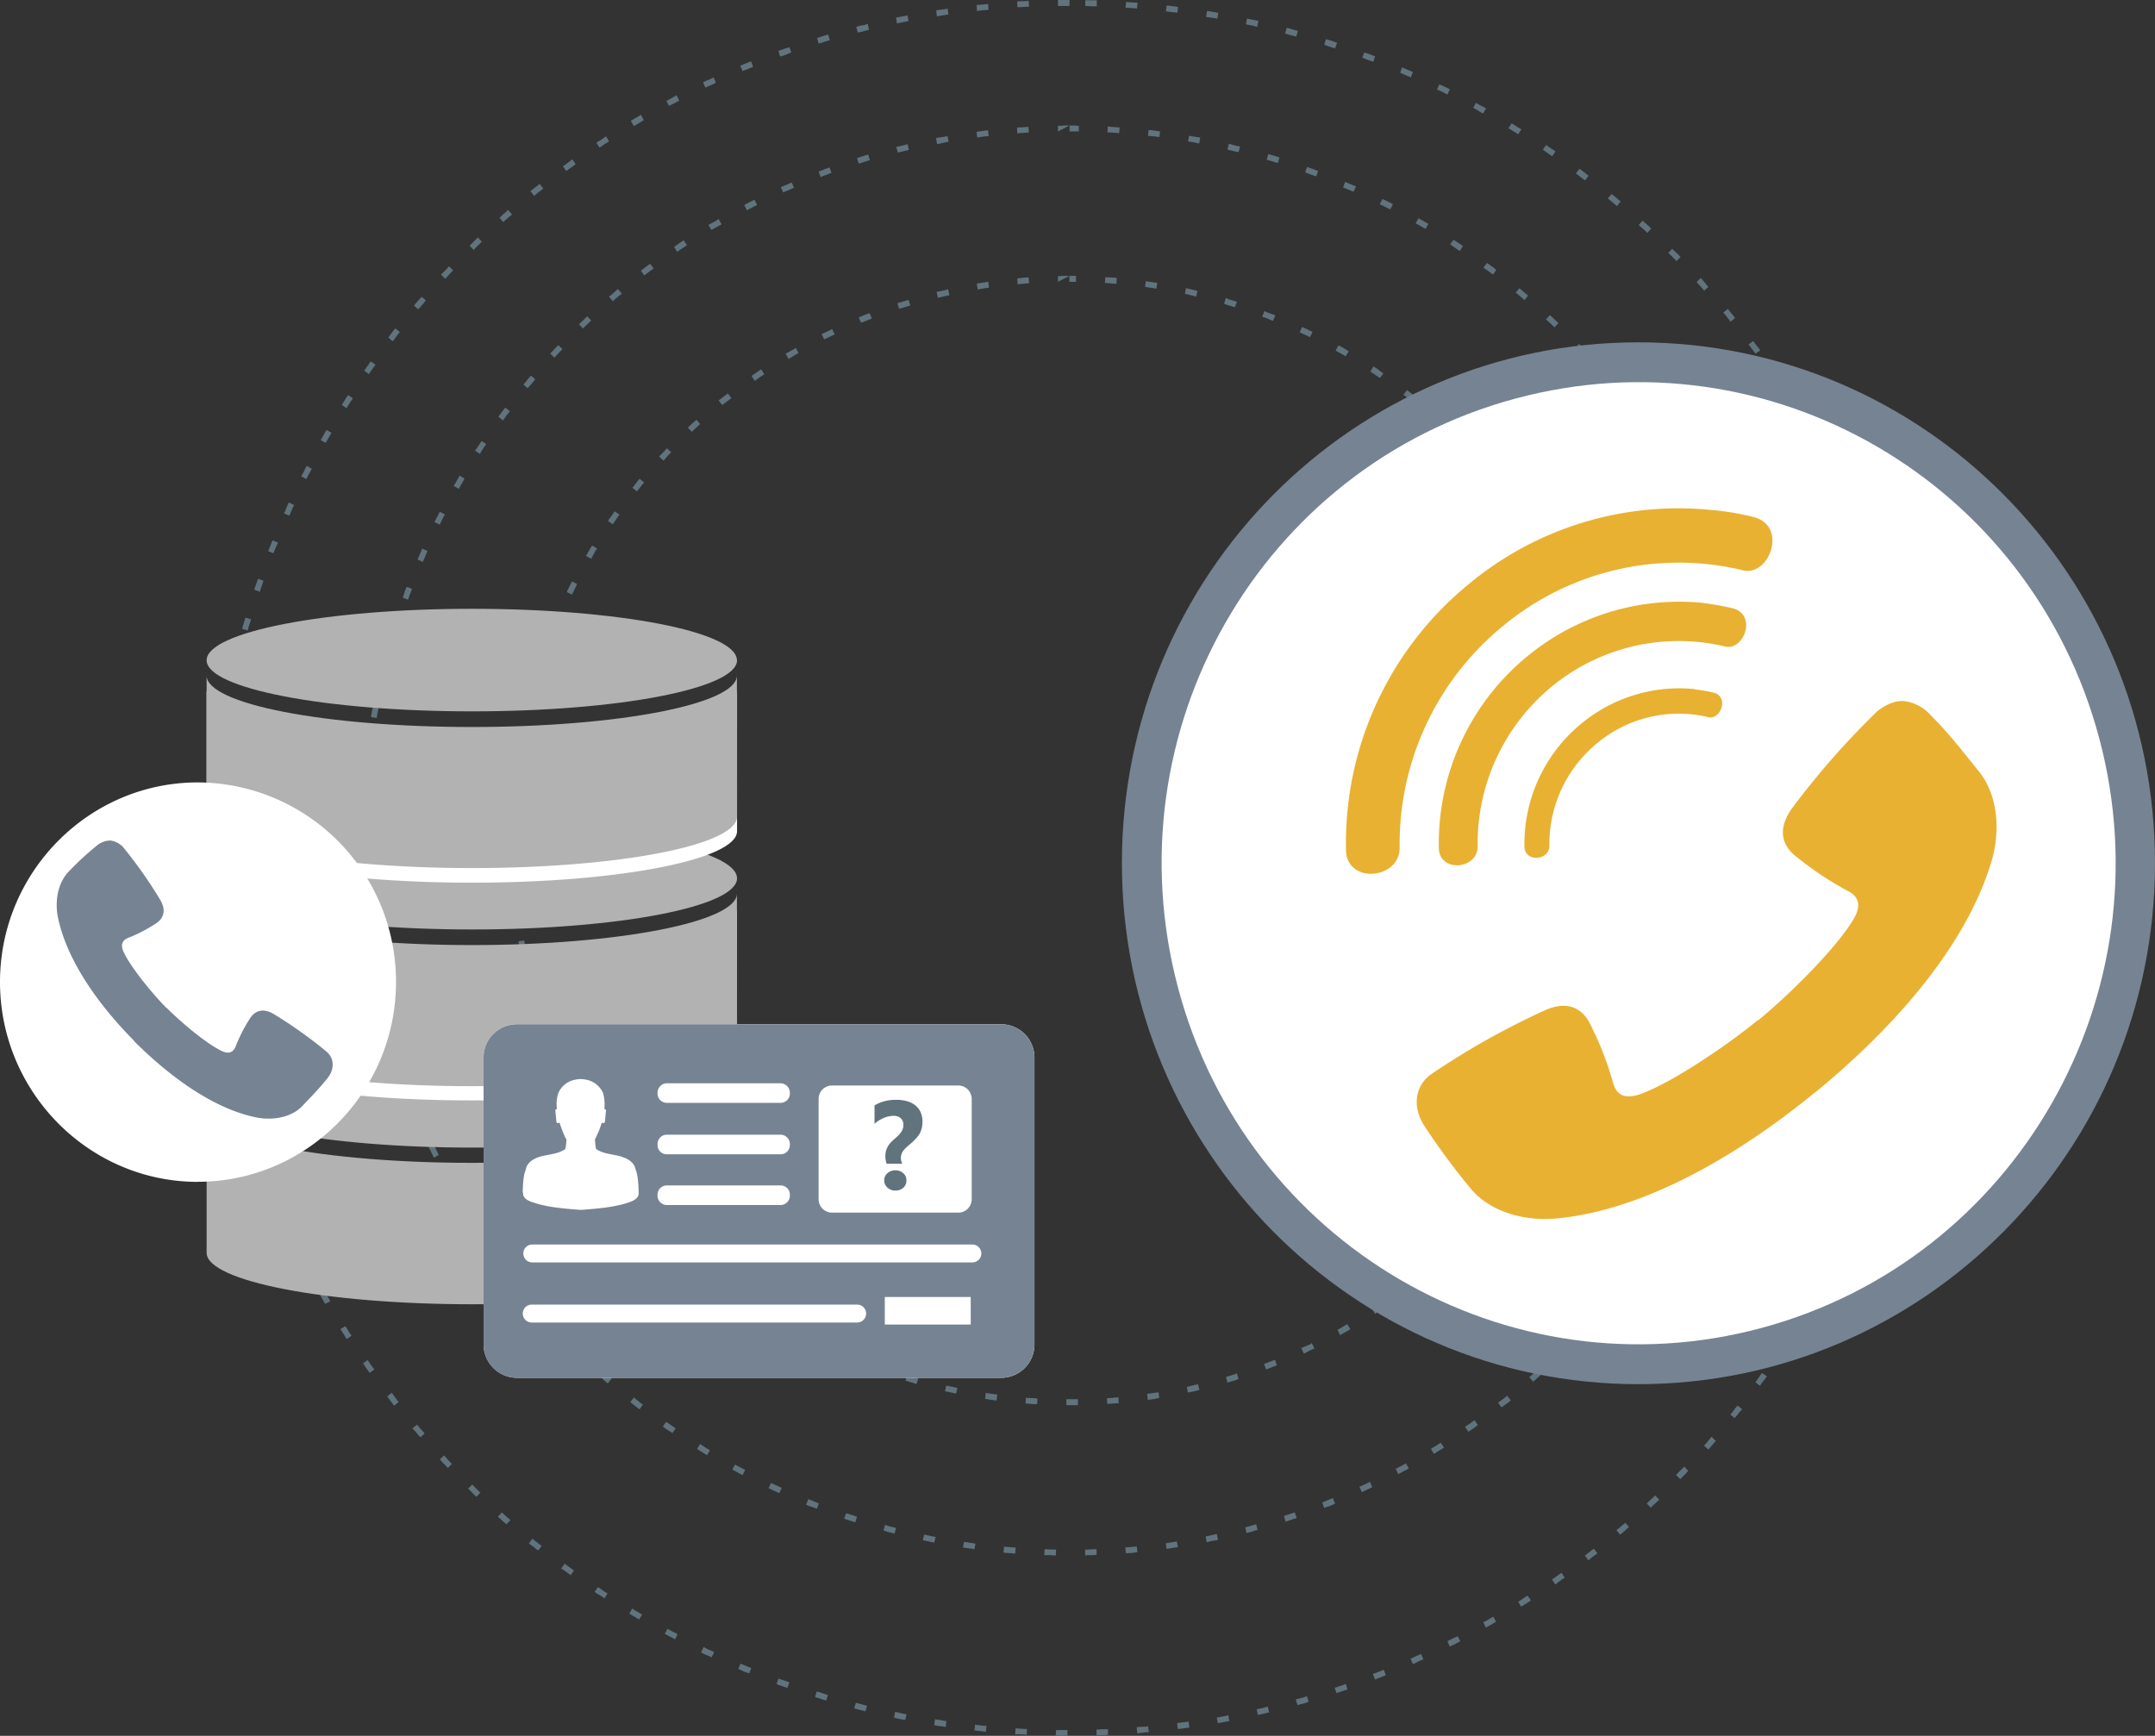 <svg id="Layer_2" data-name="Layer 2" xmlns="http://www.w3.org/2000/svg" viewBox="0 0 509.89 410.73"><rect x="0" y="0" width="509.89" height="410.73" fill="#333333" stroke="none"/><defs><style>.cls-1{fill:#61737d;}.cls-2{fill:#b3b2b3;}.cls-3{fill:#fff;}.cls-4,.cls-5{fill:#768392;}.cls-5{stroke:#768392;stroke-miterlimit:10;stroke-width:1.52px;}.cls-6{fill:#e9b132;}</style></defs><title>ivr</title><path class="cls-1" d="M251.43,117.32V116l1-.08h1.71v1.41h1.56v-1.41h-1.56m0,1.41h-2.73m11.14.24.08-1.34h0l1.71.08,1,.08-.08,1.41-1-.07-1.71-.16Zm9.5.94.16-1.33.47.07,1.63.24.62.08-.23,1.41-.62-.15-1.64-.24Zm9.43,1.65.23-1.33.7.15,1.64.4.39.07-.31,1.34-.39-.08-1.56-.39Zm9.27,2.36.38-1.34.86.32,1.56.47.23.08-.46,1.25h-.16l-1.56-.47Zm9,3.06.54-1.33.86.39,1.56.55.16.08-.55,1.25h-.16l-1.48-.63Zm8.88,3.69.54-1.25.94.39,1.4.7.16.08-.63,1.26-.07-.08-1.48-.7Zm8.49,4.32.7-1.25.86.47,1.4.86.15.08-.7,1.18-.15-.08-1.41-.79Zm8.25,4.95.7-1.18.78.47,1.33,1,.23.15-.78,1.1-.23-.15-1.33-.87Zm7.79,5.5.86-1.1.62.47,1.25,1,.31.24-.86,1.1-.31-.24-1.24-1Zm7.4,6.13.94-1,.46.4,1.25,1.1.31.31-.93,1-.32-.31-1.16-1Zm6.93,6.59,1-.94.38.39,1.1,1.18.46.4-1,.94-.47-.39-1.09-1.18ZM354,163.9l1.09-.94.23.39,1.09,1.18.47.63-1.09.86-.47-.63-1-1.17Zm6,7.54,1.09-.78.16.23.93,1.34.47.63-1.09.86-.47-.71-.93-1.33Zm5.3,8,1.17-.78.15.23.86,1.34.47.86-1.17.71-.47-.86-.85-1.34Zm4.83,8.33,1.17-.63.08.16.77,1.41.47.87-1.24.63-.47-.87-.7-1.41Zm4.13,8.64,1.24-.55.08.16.62,1.49.39.94-1.24.55-.39-.94-.63-1.49Zm3.5,9,1.33-.47.07.16.55,1.57.23.86-1.24.48-.32-1-.54-1.49Zm2.88,9.19,1.33-.39.08.32.38,1.57.24.78-1.33.39-.23-.86-.39-1.57Zm2.18,9.35,1.33-.23.15.47.24,1.65.15.62-1.4.24-.08-.63-.31-1.57Zm1.48,9.51,1.41-.16.07.86.16,1.65v.32l-1.32.08V236l-.24-1.65Zm.78,9.66,1.4-.08.08,1.26v1.49l-1.32.08-.08-1.5Zm.16,9.66h1.32v1.88l-.08.87h-1.32v-.94l.08-1.65Zm-.62,9.58,1.4.16-.08.63-.16,1.65-.07.47-1.33-.16v-.47l.24-1.65ZM383.37,272l1.4.24-.23.94-.24,1.65-.07.16-1.33-.31v-.08l.31-1.65Zm-1.95,9.43,1.33.31-.32,1.18-.38,1.5-1.33-.32.39-1.49Zm-2.65,9.27,1.33.39-.39,1.34-.47,1.33-1.32-.47.46-1.33Zm-3.27,9,1.25.55-.55,1.26-.54,1.26-1.25-.55L375,301Zm-4,8.8,1.25.63-.63,1.25-.62,1.18-1.25-.63.63-1.17Zm-4.59,8.4,1.16.79-.62,1.1-.78,1.26-1.17-.79.78-1.18Zm-5.14,8.17,1.09.79-.71,1-.85,1.26-1.09-.87.85-1.18Zm-5.77,7.7,1.09.86-.7.87-1.09,1.26h0l-1-.87v-.08l1-1.18ZM349.72,340l1,.94-.7.79-1.1,1.1-.07.15-1-1,.08-.08,1.09-1.1ZM343,346.84l.93,1-.62.55-1.25,1.1-.15.16-.94-1,.24-.16,1.16-1.1Zm-7.25,6.21.86,1.1-.62.47-1.25,1-.31.23-.86-1.1.32-.23,1.24-1ZM328,358.78l.78,1.18-.54.39-1.33.87-.46.31-.7-1.18.38-.31,1.33-.87Zm-8.1,5.18.7,1.18-.46.32-1.4.78-.55.32-.62-1.26.46-.24,1.41-.86Zm-8.41,4.48.63,1.26-.55.23-1.4.71-.55.32-.62-1.34.55-.24,1.48-.62Zm-8.72,3.93.47,1.33-.47.16-1.56.63-.54.16-.47-1.26.54-.24,1.48-.54Zm-9,3.22.39,1.34-.54.23-1.56.47-.54.16-.32-1.34.47-.15,1.56-.47Zm-9.19,2.59.32,1.34-.78.23-1.64.32-.31.08-.23-1.34.31-.08,1.56-.39Zm-9.34,1.89.15,1.33-1,.24-1.63.23h-.08l-.16-1.41h0l1.64-.24Zm-9.5,1.18.07,1.41-1.4.08-1.32.08-.08-1.34,1.32-.08Zm-9.58.47v1.41h-2.73v-1.41h2.73Zm-9.58-.16-.08,1.33h-.78l-1.71-.15h-.24l.08-1.42.23.08,1.72.08Zm-9.5-.94-.16,1.41-1.25-.16-1.48-.23.16-1.42,1.56.24Zm-9.43-1.57-.31,1.33-1.48-.31-1.17-.24.31-1.33,1.17.23Zm-9.27-2.28-.39,1.33h-.07l-1.56-.47-1-.31.38-1.34,1,.32,1.56.47Zm-9.11-3-.47,1.34-.15-.08-1.48-.55-.94-.39.47-1.26.94.31,1.47.55Zm-8.88-3.61-.54,1.26-.16-.08-1.48-.71-.86-.39.63-1.26.85.39,1.41.71Zm-8.57-4.32-.62,1.26L191,367l-1.41-.79-.85-.47.7-1.26.85.55,1.41.71ZM183.6,361l-.78,1.18-.08-.08-1.32-.86-.86-.63.7-1.1.93.55,1.33.86Zm-7.87-5.5-.86,1.1-1.24-.94-.94-.71.86-1.1.93.71Zm-7.48-6.05-.85,1-1.09-.94-1-.86.94-1,.93.86Zm-6.93-6.59-1,1-.94-1-1-1,1-.94,1,1Zm-6.54-7.07-1,.94-.78-.94-1-1.18,1-.95,1,1.18Zm-6-7.54-1.09.86-.62-.94-.94-1.26-.07-.08,1.16-.78v.07l.94,1.26Zm-5.37-7.94-1.17.79-.54-.87-.86-1.41-.08-.16,1.17-.7.08.15.85,1.34ZM138.58,312l-1.25.7-.39-.86-.77-1.42-.08-.23,1.24-.63.08.24.7,1.41Zm-4.21-8.64-1.24.55-.39-.87-.62-1.49-.08-.16,1.24-.55.08.16.62,1.49Zm-3.58-9-1.32.47-.31-.94-.55-1.49v-.16l1.25-.47.07.16.55,1.57Zm-2.88-9.19-1.32.39-.32-1-.39-1.65h-.07l1.4-.31h0l.39,1.57Zm-2.26-9.35-1.32.24-.31-1.26-.24-1.41,1.33-.24.31,1.42Zm-1.56-9.5-1.32.16-.23-1.65-.08-1.1,1.32-.16.16,1.1Zm-.85-9.58-1.33.07-.08-.39-.07-1.73V254h1.4v.63l.08,1.72Zm-.16-9.67-1.4-.07.08-.95v-1.8l1.4.08v.07l-.08,1.73Zm.55-9.66-1.41-.08.16-1.49.16-1.33,1.32.15L123.7,236Zm1.16-9.5-1.32-.24v-.15l.31-1.65.16-.95,1.32.24-.15.94-.32,1.65Zm1.95-9.51-1.4-.31.08-.31.46-1.65.16-.71,1.32.31-.15.71-.39,1.65Zm2.57-9.26-1.32-.4.15-.55.47-1.49.23-.63,1.33.47-.24.55-.46,1.57Zm3.19-9-1.24-.55.23-.55.63-1.49.23-.55,1.25.55-.24.55-.62,1.49Zm3.9-8.79-1.17-.63.23-.55.71-1.42.31-.55,1.17.63-.24.55-.7,1.42Zm4.59-8.49-1.24-.7.31-.48.78-1.41.39-.55,1.17.71L142,181l-.78,1.41Zm5.07-8.17-1.09-.78.23-.4.93-1.25.39-.63,1.17.79-.47.62-.85,1.26Zm5.76-7.77-1.09-.87.23-.23.94-1.26.54-.63,1.09.87-.54.62-1,1.26Zm6.23-7.31-1-.94.15-.16,1.09-1.1.63-.7,1,.94-.7.71-1,1.17Zm6.78-6.75-.94-1v-.08l1.17-1.1.86-.71.85,1-.77.71-1.17,1.1Zm7.16-6.37-.85-1.1,1.24-.94.94-.71.85,1.1-.93.71Zm7.71-5.73-.78-1.18,1.17-.78,1.09-.79.78,1.18-1.09.71Zm8-5.18-.7-1.26,1.17-.63,1.25-.71.62,1.18-1.17.71Zm8.42-4.64-.63-1.25,1.25-.56,1.25-.62.62,1.25-1.33.63Zm8.72-3.93-.55-1.25,1.25-.55,1.32-.47.55,1.25-1.32.55Zm9-3.29-.39-1.34,1.32-.39,1.32-.4.39,1.34-1.32.39Zm9.19-2.6-.32-1.41,1.56-.31,1.17-.32.31,1.41-1.17.24Zm9.42-2-.23-1.34.15-.07,1.64-.24.93-.16.16,1.42-.86.08-1.63.31Zm9.42-1.26-.07-1.33.54-.08,1.64-.16h.54l.08,1.34-.55.08-1.63.15Z" transform="translate(-1.11 -50.64)"/><path class="cls-1" d="M251.43,81.74V80.41H252l1.09-.08h1.09v1.41h2.18V80.41h0l-1.09-.08h-1.09m0,1.41h-2.73m11.69.24.07-1.42.71.08,1,.08,1.09.08-.08,1.33-1.09-.08-1-.07Zm9.58.78.15-1.33h.55l1.09.15,1,.16h.08l-.16,1.34h-.08l-1-.16-1.09-.08Zm9.5,1.34.23-1.34.39.08,1,.16,1.09.15.16.08-.23,1.34h-.24l-1-.24-1-.15ZM291.54,86l.32-1.33H292l1,.31,1,.24.54.08-.39,1.33-.47-.08-1-.23-1-.24Zm9.27,2.44.39-1.34.86.24,1,.31.78.24-.39,1.33-.78-.23-1-.32Zm9.11,3,.47-1.33.47.23,1,.32.94.39H313l-.47,1.33-.15-.07L311.4,92l-1-.39Zm9,3.46.47-1.26.08.08,1.87.79.62.23L321.37,96l-.62-.24-1.87-.78Zm8.65,4.08.62-1.25.54.23,1.87.94.08.08-.62,1.18h-.08l-1.87-.94Zm8.49,4.48.7-1.18.93.55,1.4.79-.7,1.18L337,104Zm8.17,5,.78-1.1,1.33.86.93.63-.78,1.18-.93-.63Zm7.87,5.5.86-1.1h0l1.63,1.18.55.47-.78,1.1-.62-.48-1.64-1.17Zm7.63,5.89.86-1,.31.23,1.56,1.34.23.15-.93,1.1-.16-.23L360,120.07Zm7.17,6.36.93-1,.63.55,1.4,1.33-.94,1-1.4-1.34Zm6.85,6.76,1-.95.86.87,1,1.1-1,.94-1-1.1Zm6.47,7.06,1.09-.86,1,1.26.7.86-1,.87-.7-.79Zm6.07,7.55,1.09-.87v.08l1.25,1.57.39.55-1.09.86-.39-.55-1.25-1.57Zm5.61,7.77,1.09-.71.31.4,1.09,1.73.16.15-1.17.79-.08-.24-1.17-1.65Zm5.14,8.17,1.17-.71.46.87.94,1.49-1.17.71-.93-1.5Zm4.67,8.41,1.25-.63.62,1.33.62,1.18-1.24.55-.55-1.1Zm4.21,8.71,1.24-.62.78,1.88.31.71-1.24.55-.31-.71Zm3.66,8.88,1.32-.47.16.47.39.94.31,1,.08.16-1.33.47v-.15l-.39-1-.39-.94Zm3.19,9.11,1.33-.39v.08l.31,1,.31.94.15.55-1.32.47-.16-.63-.31-.94-.31-1Zm2.65,9.27,1.32-.31.16.78.31,1,.16.87-1.33.31-.23-.86-.23-1Zm2.1,9.43,1.33-.24.07.47.24,1.1.15,1v.08l-1.32.24v-.08l-.23-1-.16-1Zm1.56,9.5,1.32-.16.08.32.16,1.1.08,1,.07.31-1.4.16v-.31l-.15-1-.16-1Zm1,9.58,1.33-.07.07.23.08,1.1v1.1l.08.31-1.4.08v-.31l-.08-1.1-.08-1Zm.47,9.66h1.32v.24l.08,1.1v1.41h-1.4V246Zm-.08,9.67,1.33.08v1.41l-.08,1.1v.23l-1.4-.07v-.24l.07-1.1.08-1Zm-.62,9.66,1.32.08v.39l-.07,1-.16,1.1v.31l-1.4-.15.08-.32.07-1,.16-1.1Zm-1.17,9.58,1.32.16v.23l-.15,1.1-.16,1-.07.4-1.41-.24.08-.39.24-1,.15-1Zm-1.71,9.51,1.32.23h0l-.15,1-.24,1.1-.15.63-1.33-.31.08-.63.23-1,.24-1Zm-2.26,9.34,1.32.4-.15.7-.31,1-.24.95-1.32-.4.23-.94.31-1ZM412,303l1.25.39-.08.4-.39.94-.31,1-.08.31L411,305.6l.08-.31.39-.94.31-1Zm-3.35,9,1.25.55-.31.87-.39.94-.31.71-1.25-.55.24-.63.38-.94Zm-3.81,8.8,1.24.63-.7,1.41-.46,1.1-1.25-.62.54-1.1Zm-4.29,8.64,1.17.71h0l-1,1.81-.31.62-1.17-.7.31-.63.94-1.81Zm-4.82,8.33,1.16.78-.31.4-1,1.72-.16.24-1.16-.79.15-.15,1-1.73Zm-5.3,8.09,1.09.78-.55.79-1,1.49-1.09-.78,1-1.5Zm-5.69,7.7,1,.86-.86,1.1-.86,1.1-1-.86.86-1.1Zm-6.15,7.46,1,.86-1.24,1.34-.63.78-1-.94.62-.71Zm-6.62,7,1,.94-.15.16-1.4,1.41-.47.4L370,370l.39-.39,1.48-1.41Zm-6.93,6.6.93,1.1-.46.39L364,377.47l-.16.08-.86-1,.08-.15,1.48-1.26Zm-7.32,6.28.85,1.1-.77.63-1.41,1-.85-1.1,1.4-1ZM350,386.67l.77,1.17-1.16.87-1.09.7-.78-1.17,1.09-.71ZM342,392l.78,1.17-1.63,1-.78.47-.7-1.18.78-.47Zm-8.25,4.87.7,1.25-.31.16-1.79.94-.39.24-.63-1.26.31-.16,1.8-.94Zm-8.49,4.4.54,1.25-.78.39-1.71.79-.54-1.26,1.71-.78Zm-8.8,3.84.54,1.34-.39.16-.93.39-.94.31-.31.16-.47-1.33.24-.08.93-.4.94-.39Zm-9,3.38.47,1.34-1,.31-.94.32-.7.23-.39-1.33.62-.24,1-.31Zm-9.11,2.83.31,1.33-.62.16-1,.32-1,.23h0l-.31-1.33h0l1-.24.94-.31Zm-9.35,2.28.31,1.41-.39.08-1,.16-1,.23-.31.08-.24-1.41h.24l1.09-.24,1-.23Zm-9.42,1.8.23,1.34h-.15l-1,.16-1.09.15-.46.08-.16-1.33.47-.08,1-.16,1-.16Zm-9.5,1.18.15,1.34h0l-1.09.15-1.09.08h-.54l-.16-1.33.62-.08,1-.08,1.09-.08Zm-9.51.63v1.34h0l-1.09.07h-1l-.62.08V417.3h.54l1.09-.08Zm-9.58.08-.07,1.41h-.08l-1.09-.08h-1.56l.08-1.41h.47l1.09.08H251Zm-9.58-.47-.07,1.41h-.16l-1-.08-1.09-.08-.55-.07.16-1.42.54.08,1,.08,1.09.08Zm-9.5-.94-.23,1.33h0l-1-.16-1.09-.15-.63-.08.24-1.34.62.08,1,.16,1.09.16Zm-9.42-1.58-.31,1.34-.86-.16-1-.23-.86-.16.31-1.34.78.16,1.09.24Zm-9.35-2.12-.39,1.34-.54-.16-1-.23-1-.32h-.07l.38-1.33h.08l.94.31,1,.24Zm-9.27-2.67-.38,1.34-.24-.08-1-.31-.94-.32-.46-.16.46-1.25.39.08,1,.31.93.31Zm-9-3.14-.47,1.26-.85-.32-.94-.31-.78-.31.55-1.34.78.31.93.4Zm-8.8-3.69-.55,1.26-.39-.16-1.86-.87-.32-.15.63-1.26.23.16,1.87.86Zm-8.65-4.24-.62,1.25-.86-.47-1.55-.86.62-1.18,1.64.86Zm-8.33-4.64-.7,1.18-1.25-.78-1.09-.71.7-1.18,1.09.71Zm-8.1-5.18-.78,1.1-1.56-1-.7-.55.78-1.1.7.47ZM153.22,383l-.78,1.1-.23-.15-1.64-1.26-.31-.32.86-1.09.31.31,1.56,1.26Zm-7.4-6.12-.93,1.1-.55-.48-1.48-1.33h0l.94-1.1v.08l1.48,1.26Zm-7.08-6.44-.94.94-.86-.79-1.09-1.1.94-1,1.17,1.18Zm-6.7-6.92-1,.95-1-1.18-.85-.87,1-.94.85.94Zm-6.31-7.22-1.09.86-1.17-1.57-.54-.63,1.09-.86.46.63Zm-5.84-7.62-1.17.78-.16-.31-1.16-1.65-.24-.31,1.09-.79.24.31,1.16,1.65Zm-5.45-8-1.17.78-.47-.71-1-1.65,1.17-.7,1,1.65Zm-5-8.25-1.17.71-.62-1.1-.7-1.34,1.17-.63.7,1.26Zm-4.52-8.48-1.16.62-.78-1.65-.47-.86,1.25-.63.39.87Zm-4-8.8-1.24.55-.16-.24-.39-1-.39-.94-.15-.39,1.32-.48.16.4.38.94.39.94Zm-3.5-9-1.25.47-.31-.86-.31-1-.31-.79,1.32-.39.23.79.39.94Zm-3-9.19-1.33.4-.07-.48-.32-1-.31-1v-.16l1.33-.39v.16l.31,1,.23,1Zm-2.42-9.34-1.32.31-.08-.16-.23-1-.24-1.1-.07-.47,1.32-.23.16.47.23,1,.16,1Zm-1.87-9.43-1.4.24-.15-1-.16-1-.08-.7,1.33-.24.07.71.24,1Zm-1.4-9.58-1.32.15-.08-.86-.16-1.1-.07-.79,1.4-.15.08.86.07,1ZM88,259H86.71l-.08-.78-.08-1.1v-.87l1.33-.07.08.86.07,1.1Zm-.23-9.66H86.4v-2.83l1.4.08v2.75ZM88,239.7l-1.32-.08.08-.94v-1.1l.07-.79,1.41.16-.08.71-.08,1.1Zm.86-9.66-1.4-.16.15-.86.08-1,.16-.87,1.32.24-.08.78-.15,1Zm1.4-9.5-1.4-.24.16-.71.15-1,.23-1,1.33.24-.16,1-.23,1ZM92.16,211l-1.32-.31.07-.4.24-1,.31-1v-.23l1.32.31v.24l-.23,1-.31,1Zm2.49-9.27-1.32-.39v-.16l.31-1,.31-.94.16-.55,1.32.39-.15.55-.32.94-.31,1Zm3-9.19-1.24-.47.23-.71.31-1,.39-.86,1.25.47-.31.86-.39,1Zm3.51-8.95-1.25-.55.55-1.26.54-1.33,1.25.55-.55,1.33Zm4-8.8-1.25-.63.86-1.65.39-.78,1.24.63-.46.78Zm4.51-8.48-1.24-.71.23-.31,1-1.73.16-.4,1.17.71-.16.39-1,1.73Zm5-8.25-1.17-.79.47-.62,1.09-1.65,1.09.7-1.09,1.65Zm5.45-7.93-1.09-.87.7-1,.94-1.18,1.09.87-.94,1.17Zm5.84-7.62-1-.87,1.09-1.33.7-.79,1,.87-.7.86Zm6.31-7.23-.93-.94v-.08l1.4-1.49.47-.47,1,.94-.47.47-1.4,1.49Zm6.78-6.91-.94-1,.31-.32,1.48-1.41.16-.16.93,1-.15.16-1.48,1.41Zm7.08-6.44-.93-1.1.7-.55,1.4-1.26.94,1.1-1.48,1.18Zm7.4-6.13-.78-1.1,1-.78,1.17-.87.85,1.1-1.17.86Zm7.79-5.58-.7-1.17,1.4-1,.86-.55.78,1.18-.86.55Zm8.1-5.18-.7-1.18.16-.08,1.79-1,.47-.31.7,1.25-.47.24-1.79,1Zm8.41-4.64-.62-1.25.55-.32,1.86-.94h0l.63,1.26h0l-1.87.94Zm8.57-4.24-.54-1.25,1.16-.47,1.41-.63.54,1.25-1.4.63Zm8.88-3.61-.47-1.34.7-.23.94-.39.93-.32.47,1.26-.94.39-.93.32Zm9-3.22-.39-1.26.39-.15.94-.32,1-.31.31-.08.39,1.33-.31.08-1,.32-.94.31Zm9.27-2.59-.39-1.34h.08l1-.23,1-.24.62-.16.31,1.34-.62.16-1,.23-1,.24Zm9.27-2-.23-1.42.78-.16,1.09-.15.85-.16.24,1.34-.86.15-1,.24Zm9.5-1.58-.15-1.33.62-.08,1-.16,1.09-.15h0l.16,1.41h0l-1.09.08-1,.16Zm9.5-.94-.07-1.41h.54l1.09-.08,1-.08h.08l.08,1.34h-.08l-1,.07-1.09.08Z" transform="translate(-1.11 -50.64)"/><path class="cls-1" d="M251.43,52.05V50.64h2.73v1.41h-2.73Zm6.47,0V50.71h2.72v1.42h-1.24l-1.33-.08Zm9.5.39.16-1.33,1,.08,1.24.07h.47l-.15,1.42-.39-.08-1.33-.08Zm9.58.87.16-1.34h.38l1.33.16,1,.15-.15,1.34-1.09-.08-1.25-.16Zm9.5,1.33.24-1.41,1,.15,1.24.24.39.08-.23,1.41-.39-.15-1.25-.16Zm9.43,1.73.23-1.34.31.08,1.25.24,1.17.23L298.55,57l-1.16-.32-1.25-.23Zm9.26,2.2.39-1.34.7.16,1.25.39.7.16-.39,1.34-.7-.16-1.25-.32Zm9.27,2.67.39-1.34,1.09.32,1.17.39.39.16L317,62.1,316.7,62l-1.25-.4Zm9,3.06.46-1.25.24.07,1.17.4,1.16.47h0l-.46,1.33v-.07l-1.17-.4-1.17-.47Zm8.95,3.54.47-1.26.55.24,1.09.47.93.39-.54,1.26-.94-.4-1.09-.47Zm8.73,4,.54-1.25.7.31,1.17.55.62.31L343.57,73l-.62-.31-1.09-.55Zm8.56,4.32.63-1.17.85.47,1.09.55.47.31-.7,1.18-.47-.24-1-.63ZM358,81l.78-1.18,1,.63,1,.62.31.16-.77,1.18-.24-.16L359,81.58Zm8.1,5.18.78-1.18L367,85l1,.71,1,.62.15.16-.77,1.1-.16-.08-1-.7-1-.71Zm7.87,5.5.85-1.1.24.15.93.71,1,.79h0l-.85,1.1h0l-.94-.71-1-.79Zm7.55,5.89.93-1,.32.23.93.79.86.71-.86,1.1-.86-.71-.93-.79Zm7.32,6.28.94-1,.39.39.93.79.7.71-.93,1-.7-.71-.94-.78Zm7,6.6.94-.94.46.47.94.86.54.63-.93.94-.63-.62-.85-.87Zm6.7,6.91,1-.94.55.63.78.94.46.55-1,.87-.47-.55-.78-.87Zm6.31,7.23,1.09-.86.54.7.78.94.39.48-1.09.94-.31-.47-.78-1Zm6,7.54,1.09-.79.63.87.78.94.23.39-1.09.79-.23-.31-.78-1Zm5.69,7.85,1.09-.78h0l.7,1,.7,1,.16.24-1.17.78-.16-.23-.7-1-.62-1Zm5.22,8,1.17-.71.07.16.71,1,.62,1.1.08.08-1.17.7-.08-.08-.62-1-.7-1.1Zm4.91,8.32,1.16-.63.24.32.54,1,.55,1.1-1.17.63-.55-1-.62-1.1Zm4.51,8.56,1.17-.62.31.55.55,1.1.39.86-1.25.55-.39-.86-.54-1.1Zm4,8.72,1.25-.55.31.79.55,1.1.23.63-1.25.55-.31-.63-.47-1.1Zm3.66,9,1.25-.55.39,1.1.47,1.18.15.39-1.32.47-.08-.39-.47-1.18Zm3.27,9,1.25-.39.08.16.39,1.17.39,1.26v.08l-1.33.39v-.08l-.39-1.18-.39-1.17Zm2.81,9.27,1.32-.39.08.55.39,1.25.23.87-1.32.39-.23-.94-.39-1.18Zm2.33,9.35,1.33-.32.23,1,.24,1.26.15.47-1.32.32-.16-.55-.23-1.18Zm2,9.5,1.33-.23v.23l.23,1.26.23,1.18-1.32.23-.23-1.18-.24-1.25Zm1.4,9.51L456,229l.07.78.16,1.34.08.63-1.33.15-.08-.62-.15-1.26Zm1.09,9.66,1.33-.16v.24l.15,1.25.08,1.26-1.4.16-.08-1.26-.08-1.34Zm.55,9.58h1.4v2.28l.08.47h-1.4v-.47l-.08-1.26Zm.15,9.66h1.33v2.83l-1.4-.08v-2.2Zm-.38,9.66,1.4.08v.08l-.08,1.26-.08,1.33v.16l-1.4-.16v-.08l.08-1.33.08-1.26Zm-.71,9.66,1.33.16-.08.71-.16,1.33-.07.71-1.33-.16.08-.7.16-1.34ZM454.09,287l1.32.15v.16l-.15,1.26-.24,1.26v.07l-1.4-.23.08-.08.15-1.26.24-1.25Zm-1.64,9.5,1.33.24-.16.63-.23,1.25-.16.87-1.4-.32.23-.78.24-1.26Zm-2.18,9.43,1.33.31-.24,1.1-.31,1.18-.08.39-1.32-.31.08-.39.31-1.26Zm-2.49,9.27,1.25.39-.08.23-.31,1.26-.39,1.18h0l-1.33-.39h0l.39-1.18.39-1.26Zm-3,9.19,1.33.47-.24.55-.39,1.18-.31.86-1.32-.47.31-.87.47-1.17Zm-3.42,9,1.24.55-.31.78-.47,1.18-.23.55-1.25-.55.24-.55.46-1.1Zm-3.82,8.88,1.24.55-.54,1.09-.55,1.1-.15.32-1.17-.63.16-.31.46-1.1Zm-4.28,8.64,1.24.62-.08.16-.62,1.1-.54,1.1-.08.08-1.25-.63.08-.16.62-1.1.55-1.1Zm-4.68,8.4,1.17.71-.16.31-.62,1.1-.62.94-1.17-.7.62-1,.63-1Zm-5.06,8.25,1.17.7-.31.48-.63,1-.62.86-1.09-.78.54-.87.71-1ZM418,375.51l1.17.79-.39.55-.78,1-.47.7-1.09-.86.47-.63.7-1Zm-5.77,7.7,1.09.86-.54.63-.78.94-.47.55-1-.86.47-.55.7-.94Zm-6.15,7.38,1,1-.62.7-.78.94-.39.4-1-.95.39-.39.78-.94Zm-6.46,7.07.93,1-.7.79-.86.86-.31.32-1-.95.31-.39.86-.86Zm-6.86,6.84.94,1-.86.78-.93.87-.24.23-.93-1,.23-.23.94-.87Zm-7.08,6.44.85,1-.08.08-.93.86-.93.79-.16.07-.86-1,.16-.15.93-.79.94-.78Zm-7.48,6.12.86,1.1-.16.16-1,.71-.94.78h-.07l-.78-1.1h0l1-.78.93-.71Zm-7.63,5.74.78,1.18-.32.15-1,.71-.93.71-.78-1.18.93-.63.94-.71Zm-8,5.42.78,1.1-.46.31-1.09.71-.78.47-.7-1.18.77-.47,1-.71Zm-8.17,4.95.7,1.17-.63.4-1.09.63-.7.39-.62-1.26.62-.31,1.09-.63ZM346,437.8l.62,1.18-.86.47-1.09.55-.54.24-.55-1.26.47-.24,1.09-.55ZM337.34,442l.55,1.26-1.1.47-1.09.55-.31.08-.54-1.26.31-.08,1.09-.55Zm-8.8,3.77L329,447l-.16.08-1.17.47-1.17.47h-.07l-.47-1.26.08-.07,1.09-.4,1.17-.47Zm-9,3.3.39,1.34-.54.15-1.17.4-.86.31-.47-1.25.94-.32,1.17-.39Zm-9.19,2.91.39,1.33-.86.32-1.24.31-.55.16-.39-1.34.55-.15,1.25-.32Zm-9.27,2.51.32,1.34h-.08l-1.25.31-1.17.24-.15.08-.31-1.34.15-.08,1.17-.23,1.25-.32Zm-9.34,2,.23,1.41-.54.08-1.25.23-.93.16-.24-1.33.94-.16,1.24-.24ZM282.35,458l.16,1.41-1.17.16-1.24.16h-.32l-.15-1.34.31-.08,1.25-.16Zm-9.58,1.1.16,1.41h-.55l-1.24.16-.94.08-.15-1.42.93-.08,1.33-.07Zm-9.5.7v1.34l-1.24.08h-1.48v-1.34h.15l1.25-.08Zm-9.58.16v1.41h-2.18l-.62-.07L251,460h2.72Zm-9.58-.23-.08,1.41-.38-.08L242.4,461h-1.09l.08-1.41,1.09.08,1.24.08Zm-9.58-.71-.15,1.41-1-.16-1.32-.15h-.39l.16-1.42.39.08,1.24.16Zm-9.5-1.18-.15,1.41-.47-.07-1.25-.16-1-.16.16-1.41,1.09.15,1.24.24Zm-9.42-1.57-.31,1.33-.94-.15-1.25-.24-.46-.16.23-1.33.55.08,1.24.31Zm-9.35-2-.39,1.33-.15-.08-1.25-.31-1.17-.32h-.08l.39-1.33h0l1.25.31,1.17.32ZM197,451.7,196.6,453l-.62-.16-1.17-.39-.85-.24.38-1.33.86.23,1.17.4Zm-9.11-3-.47,1.33-.93-.31-1.17-.39-.47-.24.47-1.26.47.16,1.17.39Zm-9-3.38-.54,1.34v-.08l-1.17-.4-1.17-.55-.23-.07.54-1.26.24.08,1.09.47,1.17.47Zm-8.8-3.77-.62,1.26-.23-.16-1.17-.47-1.09-.55.62-1.26,1.09.55,1.09.47Zm-8.64-4.24-.63,1.26-.46-.32-1.09-.55-.86-.47.62-1.18.86.47,1.09.55Zm-8.41-4.64-.7,1.18-.63-.39-1.09-.63-.62-.39.7-1.18.62.39,1.09.63Zm-8.18-5-.7,1.18-.78-.55-1.09-.63-.47-.4.78-1.1.47.32,1,.71Zm-7.95-5.42-.77,1.1-.86-.63-1-.71-.39-.23.85-1.18.32.31,1,.71Zm-7.63-5.82-.86,1.1-.93-.78-1-.71-.24-.23.86-1.1.23.23,1,.79Zm-7.4-6.12-.93,1-.08-.08-.93-.78-.86-.79-.16-.16.94-1,.08.08.93.86.93.79Zm-7.08-6.52-.94,1-.23-.16-.86-.86-.86-.87h-.07l1-1h0l.85.87.86.86ZM108.05,397l-1,1-.24-.32-.85-.86-.78-.87,1-.94.78.87.78.86Zm-6.47-7.14-1,.86-.39-.39-.78-.95-.7-.78,1.09-.87.63.79.85.94Zm-6.15-7.47-1.09.87-.39-.55-.7-.94-.54-.71,1.09-.87.54.71.7,1Zm-5.76-7.69-1.09.78-.47-.63-.7-1-.39-.63,1.09-.78.39.63.7,1Zm-5.38-8-1.16.79-.47-.79-.7-1.1-.31-.47,1.16-.7.32.47.62,1Zm-5-8.17-1.25.63-.54-.94-.62-1.1-.16-.31,1.17-.71.23.31.55,1.1Zm-4.67-8.48-1.17.63-.08-.08-.54-1.1-.55-1.18-.16-.15,1.25-.55.08.15.54,1.1.63,1.1Zm-4.21-8.72-1.25.63-.15-.31-.47-1.18-.54-1,1.32-.63.47,1.1.47,1.1Zm-3.82-8.79-1.24.47-.23-.55-.47-1.18-.31-.87L65.6,330l.31.87.47,1.1Zm-3.34-9.12-1.33.48-.31-.87-.39-1.18-.15-.55,1.24-.47.23.55.39,1.18Zm-3-9.19-1.33.4h0l-.39-1.18-.31-1.26L58.2,312l1.33-.32.08.16.31,1.26.39,1.17ZM57.81,305l-1.32.32-.16-.47L56,303.64l-.23-1,1.32-.32.24,1,.31,1.17Zm-2.1-9.42-1.32.23-.24-.94-.23-1.25-.08-.55,1.4-.24.08.55.24,1.26ZM54.08,286l-1.33.16-.08-.23-.15-1.26-.16-1.26,1.33-.15.23,1.25.16,1.26Zm-1.17-9.66-1.33.16-.07-.86-.16-1.26-.08-.63,1.4-.16.08.63.08,1.34Zm-.7-9.58-1.41.08v-.32l-.07-1.33v-1.18h1.32l.08,1.1.08,1.34Zm-.32-9.66H50.57v-2.75h1.32v2.75Zm.24-9.66-1.4-.08v-.63l.07-1.33.08-.79,1.33.08v.78l-.08,1.26Zm.54-9.66-1.32-.08v-.16l.16-1.26.07-1.33v-.08l1.41.16v.08l-.16,1.25-.08,1.34Zm1.09-9.59-1.32-.15.08-.79.15-1.26.16-.7,1.32.15-.07.71-.16,1.26Zm1.56-9.5-1.4-.32h0l.23-1.25.32-1.26v-.16l1.32.24v.16l-.23,1.25-.24,1.26Zm2-9.51-1.33-.31.08-.55.31-1.26.24-.86,1.32.31-.23.95-.31,1.17Zm2.41-9.34-1.32-.4.23-.94.39-1.18.16-.55,1.32.4-.15.55-.39,1.17Zm2.81-9.19-1.25-.47v-.08l.39-1.18.47-1.18v-.16l1.32.47-.08.16L63,189.43l-.39,1.18Zm3.27-9.11-1.25-.48.16-.39.47-1.18.38-1,1.33.55-.47,1-.47,1.1Zm3.74-8.88-1.25-.55.31-.63.47-1.18.39-.78,1.24.63-.38.7-.47,1.18ZM73.62,164l-1.24-.63.47-.86.54-1.1.31-.55,1.17.71-.23.47-.63,1.1Zm4.52-8.56L77,154.79l.55-1,.62-1.1.24-.31,1.16.7-.23.32-.62,1.1Zm4.91-8.25L82,146.46v-.07l.7-1.1.62-1,.16-.15,1.09.7-.08.24-.7,1-.62,1Zm5.37-8-1.17-.86.16-.16.7-1,.7-1h.08l1.09.78-.08.08-.7.94-.7,1ZM94,131.38l-1-.86.23-.32.7-1,.7-.86,1.09.86-.7.87-.7,1Zm6.08-7.54-1-.86.31-.47.78-.87.7-.78,1,.86-.63.79-.85.94Zm6.38-7.22-1-1,.47-.47.85-.86.55-.63,1,.94-.62.63-.78.86Zm6.7-6.84-.94-1,.55-.55.86-.86.54-.55.94,1-.55.55-.86.86Zm7-6.6-.86-1,.63-.63.93-.78.47-.47.93,1.1-.47.39-.93.79Zm7.32-6.2-.86-1.1.86-.71.93-.7.39-.32.86,1.1-.39.32-.93.7Zm7.63-5.89L134.3,90l1-.71,1-.78.23-.16.78,1.1-.23.23-1,.71Zm7.87-5.5-.78-1.18.08-.08,1.09-.63,1-.7.16-.08.7,1.18-.16.08-1,.62-1,.71Zm8.1-5.11-.7-1.25.23-.16,1.09-.63,1.09-.63.63,1.26-1,.63-1.09.63Zm8.33-4.79-.62-1.18.47-.23,1.09-.63.85-.47.63,1.26-.86.47-1.09.55ZM168,71.37l-.55-1.25.63-.32,1.17-.47.7-.39.54,1.25-.7.4-1.09.47Zm8.8-3.93-.54-1.25.93-.39,1.17-.48.47-.15.46,1.25-.46.24-1.17.47ZM185.7,64l-.39-1.26v-.08l1.17-.39,1.17-.39.23-.08.47,1.26-.24.07L187,63.6l-1.17.39Zm9.11-3.07-.39-1.33.39-.08,1.17-.39,1.09-.32.39,1.34-1.09.31-1.17.4Zm9.27-2.59L203.69,57l.78-.24,1.25-.23.7-.24.31,1.41-.7.16-1.17.32Zm9.27-2.12-.24-1.41h0l1.25-.24,1.25-.23.23-.08.23,1.41h-.23l-1.17.24-1.24.23Zm9.42-1.73-.15-1.41.54-.08,1.25-.16.93-.15.16,1.41-.86.08-1.24.24Zm9.5-1.25-.07-1.42,1.16-.08,1.25-.15h.31l.08,1.33-.23.08-1.33.08Zm9.58-.87L241.78,51l.62-.08h1.25l.85-.08.08,1.41h-.86l-1.24.08Z" transform="translate(-1.11 -50.64)"/><path class="cls-2" d="M175.5,310c0,6.76-28,12.18-62.7,12.18S50,316.76,50,310s28.11-12.09,62.77-12.09,62.7,5.42,62.7,12.09Z" transform="translate(-1.11 -50.64)"/><path class="cls-2" d="M175.5,347.08c0,6.67-28,12.17-62.7,12.17S50,353.75,50,347.08V313.69c0,6.68,28.11,12.1,62.77,12.1s62.7-5.42,62.7-12.1Z" transform="translate(-1.11 -50.64)"/><path class="cls-2" d="M175.5,258.47c0,6.68-28,12.1-62.7,12.1S50,265.15,50,258.47,78.14,246.3,112.8,246.3s62.7,5.42,62.7,12.17Z" transform="translate(-1.11 -50.64)"/><path class="cls-3" d="M175.5,247.32c0,6.68-28,12.18-62.7,12.18S50,254,50,247.32V213.94C50,220.61,78.14,226,112.8,226s62.7-5.42,62.7-12.09Z" transform="translate(-1.11 -50.64)"/><path class="cls-2" d="M175.5,206.87c0,6.67-28,12.09-62.7,12.09S50,213.54,50,206.87s28.11-12.18,62.77-12.18,62.7,5.42,62.7,12.18Z" transform="translate(-1.11 -50.64)"/><path class="cls-2" d="M175.5,243.86c0,6.76-28,12.18-62.7,12.18S50,250.62,50,243.86V210.48c0,6.76,28.11,12.18,62.77,12.18s62.7-5.42,62.7-12.18Z" transform="translate(-1.11 -50.64)"/><path class="cls-3" d="M175.5,298.93c0,6.67-28,12.09-62.7,12.09S50,305.6,50,298.93V265.54c0,6.68,28.11,12.1,62.77,12.1s62.7-5.42,62.7-12.1Z" transform="translate(-1.11 -50.64)"/><path class="cls-2" d="M175.5,295.47c0,6.76-28,12.18-62.7,12.18S50,302.23,50,295.47V262.09c0,6.67,28.11,12.17,62.77,12.17s62.7-5.5,62.7-12.17Z" transform="translate(-1.11 -50.64)"/><path class="cls-3" d="M123.39,293H238a7.88,7.88,0,0,1,7.87,7.93v67.79a7.88,7.88,0,0,1-7.87,7.93H123.39a7.92,7.92,0,0,1-7.86-7.93V300.89a7.92,7.92,0,0,1,7.86-7.93Z" transform="translate(-1.11 -50.64)"/><path class="cls-4" d="M231.18,349.35H127.05a2.12,2.12,0,0,1,0-4.24H231.18a2.12,2.12,0,0,1,0,4.24Zm-27.26,14.22h-77a2.12,2.12,0,0,1,0-4.24h77a2.12,2.12,0,0,1,0,4.24Zm-79.13-30.71c.08-3.93.47-4.79.71-5.42.07-.24.15-1.89,2.8-2.91,1.95-.78,4.59-.62,6.54-2a2.78,2.78,0,0,0,.16-.79c.08-.47.08-.94.15-1.41a19.44,19.44,0,0,1-1-2.2c-.23-.63-.47-1.26-.62-1.81h-.24l-.15.08c-.24,0-.39-.15-.39-.47l-.24-2.51a.42.42,0,0,1,.39-.39h0a8.07,8.07,0,0,1,.32-3.78,5.46,5.46,0,0,1,4-3.14,7.44,7.44,0,0,1,1.24-.15h0a8.46,8.46,0,0,1,1.33.15,5.46,5.46,0,0,1,4,3.14,9.66,9.66,0,0,1,.31,3.78h0a.41.41,0,0,1,.39.39l-.23,2.51a.44.44,0,0,1-.39.47l-.24-.08h-.15c-.16.55-.39,1.18-.62,1.81-.39.87-.71,1.57-1,2.2.08.47.08.94.16,1.41a3.15,3.15,0,0,0,.15.79c1.95,1.34,4.6,1.18,6.55,2,2.64,1,2.72,2.67,2.8,2.91.23.63.62,1.49.7,5.42,0,.47,0,1.26-1.56,2-3.35,1.34-7.63,1.73-11.91,2.05h-.39c-4.29-.32-8.57-.71-11.92-2.05-1.56-.7-1.56-1.49-1.56-2Zm34-1.73h27.1a2.2,2.2,0,0,1,2.11,2.28,2.23,2.23,0,0,1-2.11,2.36h-27.1a2.22,2.22,0,0,1-2.1-2.36,2.19,2.19,0,0,1,2.1-2.28Zm0-12h27.1a2.22,2.22,0,0,1,2.11,2.36,2.2,2.2,0,0,1-2.11,2.28h-27.1a2.19,2.19,0,0,1-2.1-2.28,2.21,2.21,0,0,1,2.1-2.36Zm0-12.17h27.1a2.27,2.27,0,0,1,2.11,2.35,2.2,2.2,0,0,1-2.11,2.28h-27.1a2.19,2.19,0,0,1-2.1-2.28,2.26,2.26,0,0,1,2.1-2.35ZM238,293H123.39a7.87,7.87,0,0,0-7.86,7.93v67.79a7.87,7.87,0,0,0,7.86,7.93H238a7.88,7.88,0,0,0,7.87-7.93V300.89A7.88,7.88,0,0,0,238,293Z" transform="translate(-1.11 -50.64)"/><path class="cls-3" d="M198,307.49h29.82a3.17,3.17,0,0,1,3.2,3.22v23.64a3.17,3.17,0,0,1-3.2,3.22H198a3.17,3.17,0,0,1-3.2-3.22V310.71a3.17,3.17,0,0,1,3.2-3.22Z" transform="translate(-1.11 -50.64)"/><path class="cls-1" d="M210.89,326a4.57,4.57,0,0,1-.22-.85,5.65,5.65,0,0,1-.08-.89,5.78,5.78,0,0,1,.13-1.22,4.56,4.56,0,0,1,.39-1,4.68,4.68,0,0,1,.64-.93,8.39,8.39,0,0,1,.9-.88c.36-.31.67-.59.95-.86a5.55,5.55,0,0,0,.69-.8,2.9,2.9,0,0,0,.42-.82,2.87,2.87,0,0,0,.15-1,2,2,0,0,0-.16-.83,1.69,1.69,0,0,0-.45-.66,2,2,0,0,0-.71-.44,2.76,2.76,0,0,0-.94-.16,6.39,6.39,0,0,0-2.31.47,7.66,7.66,0,0,0-2.26,1.43v-4.36a8.89,8.89,0,0,1,2.39-1,10.87,10.87,0,0,1,2.68-.33,10.14,10.14,0,0,1,2.47.29,5.64,5.64,0,0,1,2,.94,4.34,4.34,0,0,1,1.33,1.63,5.58,5.58,0,0,1,.47,2.38,5.65,5.65,0,0,1-.2,1.6,5.26,5.26,0,0,1-.58,1.36,7.14,7.14,0,0,1-1,1.22,15.87,15.87,0,0,1-1.31,1.21q-.5.42-.87.78a4.91,4.91,0,0,0-.63.72,2.85,2.85,0,0,0-.38.76,2.75,2.75,0,0,0-.13.9,2.94,2.94,0,0,0,.09.71,2.49,2.49,0,0,0,.25.61Zm2.09,6.35a2.7,2.7,0,0,1-1.9-.7,2.27,2.27,0,0,1-.76-1.71,2.15,2.15,0,0,1,.76-1.69,2.69,2.69,0,0,1,1.9-.69,2.61,2.61,0,0,1,1.86.69,2.14,2.14,0,0,1,.74,1.69,2.29,2.29,0,0,1-.72,1.73A2.71,2.71,0,0,1,213,332.35Z" transform="translate(-1.11 -50.64)"/><rect class="cls-3" x="209.35" y="306.89" width="20.33" height="6.52"/><path class="cls-3" d="M47.92,330.27c25.86,0,46.89-21.29,46.89-47.29a47.12,47.12,0,0,0-46.89-47.21C22.14,235.77,1.11,257,1.11,283s21,47.29,46.81,47.29Z" transform="translate(-1.11 -50.64)"/><path class="cls-4" d="M27.13,249.52h0a5.13,5.13,0,0,0-3.27,1.34h0a67,67,0,0,0-6.47,6h0c-2.26,2.28-3.35,6.21-2.65,10.45h0C16.85,278.19,25,289,32.81,296.88h0c.08,0,0,0,0,.08h0c7.87,7.86,18.54,16.11,29.29,18.15h0c4.13.7,8.1-.32,10.36-2.59h0c2.41-2.52,3.89-4,6.07-6.68h0c1.79-2.12,1.71-4.79-.15-6.36h0a105.85,105.85,0,0,0-12.47-8.88h0c-2.1-1.26-4.28-1.26-5.76,1.18h0a36.69,36.69,0,0,0-3.27,6.44h0c-.62,1.57-1.79,1.88-3.51,1h0c-3.81-1.88-9.89-7.15-12.77-10.05h0l-.08-.08h-.07c-2.89-2.91-8.1-9.11-10-13h0c-.86-1.73-.55-2.91,1-3.54h0a34.93,34.93,0,0,0,6.39-3.3h0c2.41-1.49,2.41-3.61,1.16-5.73h0A107.64,107.64,0,0,0,30.17,251h0a5.14,5.14,0,0,0-3-1.49h-.08Z" transform="translate(-1.11 -50.64)"/><path class="cls-5" d="M388.74,132.4c-67.05,0-121.42,54.83-121.42,122.46S321.69,377.4,388.74,377.4s121.5-54.83,121.5-122.54S455.88,132.4,388.74,132.4Z" transform="translate(-1.11 -50.64)"/><path class="cls-3" d="M418,364.83c60.2-16.26,95.95-78.71,79.83-139.42s-78-96.7-138.24-80.44-95.88,78.63-79.76,139.35,78,96.77,138.17,80.51Z" transform="translate(-1.11 -50.64)"/><path class="cls-6" d="M451.6,216.53h.07a10.16,10.16,0,0,1,6.23,3.3h0c4.83,4.87,7.09,8,11.45,13.35h0c4,4.95,5.38,13,3,21.13h0c-6.23,21.13-24.61,40.77-41.67,54.75h-.15s.08.08,0,.08h0c-17.06,14-39.88,28-61.61,29.85h0c-8.41.62-16-2.28-20-7.31h0a165.78,165.78,0,0,1-10.67-14.45h0c-3.11-4.64-2.41-9.82,1.72-12.57h0a183.11,183.11,0,0,1,26.4-14.84h0c4.44-2.13,8.8-1.65,11.14,3.45h0a74.41,74.41,0,0,1,5.22,13.43h0c.85,3.22,3,4.09,6.69,2.75h0c7.87-2.9,21-12,27.42-17.28h0l.08-.08H417s.07.08.07,0h0c6.39-5.18,17.92-16.34,22.36-23.56h0c2.1-3.3,1.79-5.66-1.25-7.15h0a78.1,78.1,0,0,1-11.92-7.93h0c-4.44-3.38-4-7.62-1.09-11.63h0a190.87,190.87,0,0,1,20.17-22.93h0c1.95-1.5,4.13-2.52,6.16-2.36h.08Z" transform="translate(-1.11 -50.64)"/><path class="cls-6" d="M404.24,193.36h.08a60.26,60.26,0,0,1,6.62,1.18c6.15,1.41,2.73,10.52-1.95,9h0a47.27,47.27,0,0,0-40.65,9.5h0a48.08,48.08,0,0,0-17.6,38h0c-.08,5.42-9.27,6.13-9.19.08h0a57.24,57.24,0,0,1,21-45.24h0a56.54,56.54,0,0,1,41.67-12.57Z" transform="translate(-1.11 -50.64)"/><path class="cls-6" d="M402.14,213.7l.08.08a38.37,38.37,0,0,1,4.2.71c4,.86,1.79,6.75-1.24,5.81h0a30.14,30.14,0,0,0-26.09,6.13h0a30.82,30.82,0,0,0-11.38,24.35h0c0,3.53-5.91,4-5.91.08h0a36.83,36.83,0,0,1,13.55-29.07h0a36.32,36.32,0,0,1,26.79-8.09Z" transform="translate(-1.11 -50.64)"/><path class="cls-6" d="M406.5,171.36h.16a61.1,61.1,0,0,1,9.19,1.58c8.56,2,3.81,14.61-2.65,12.56h0a65.11,65.11,0,0,0-56.39,13.2h0a66.57,66.57,0,0,0-24.53,52.63h0c-.08,7.54-12.85,8.56-12.7.15h0a79.12,79.12,0,0,1,29.21-62.76h0a77.56,77.56,0,0,1,57.71-17.36Z" transform="translate(-1.11 -50.64)"/></svg>